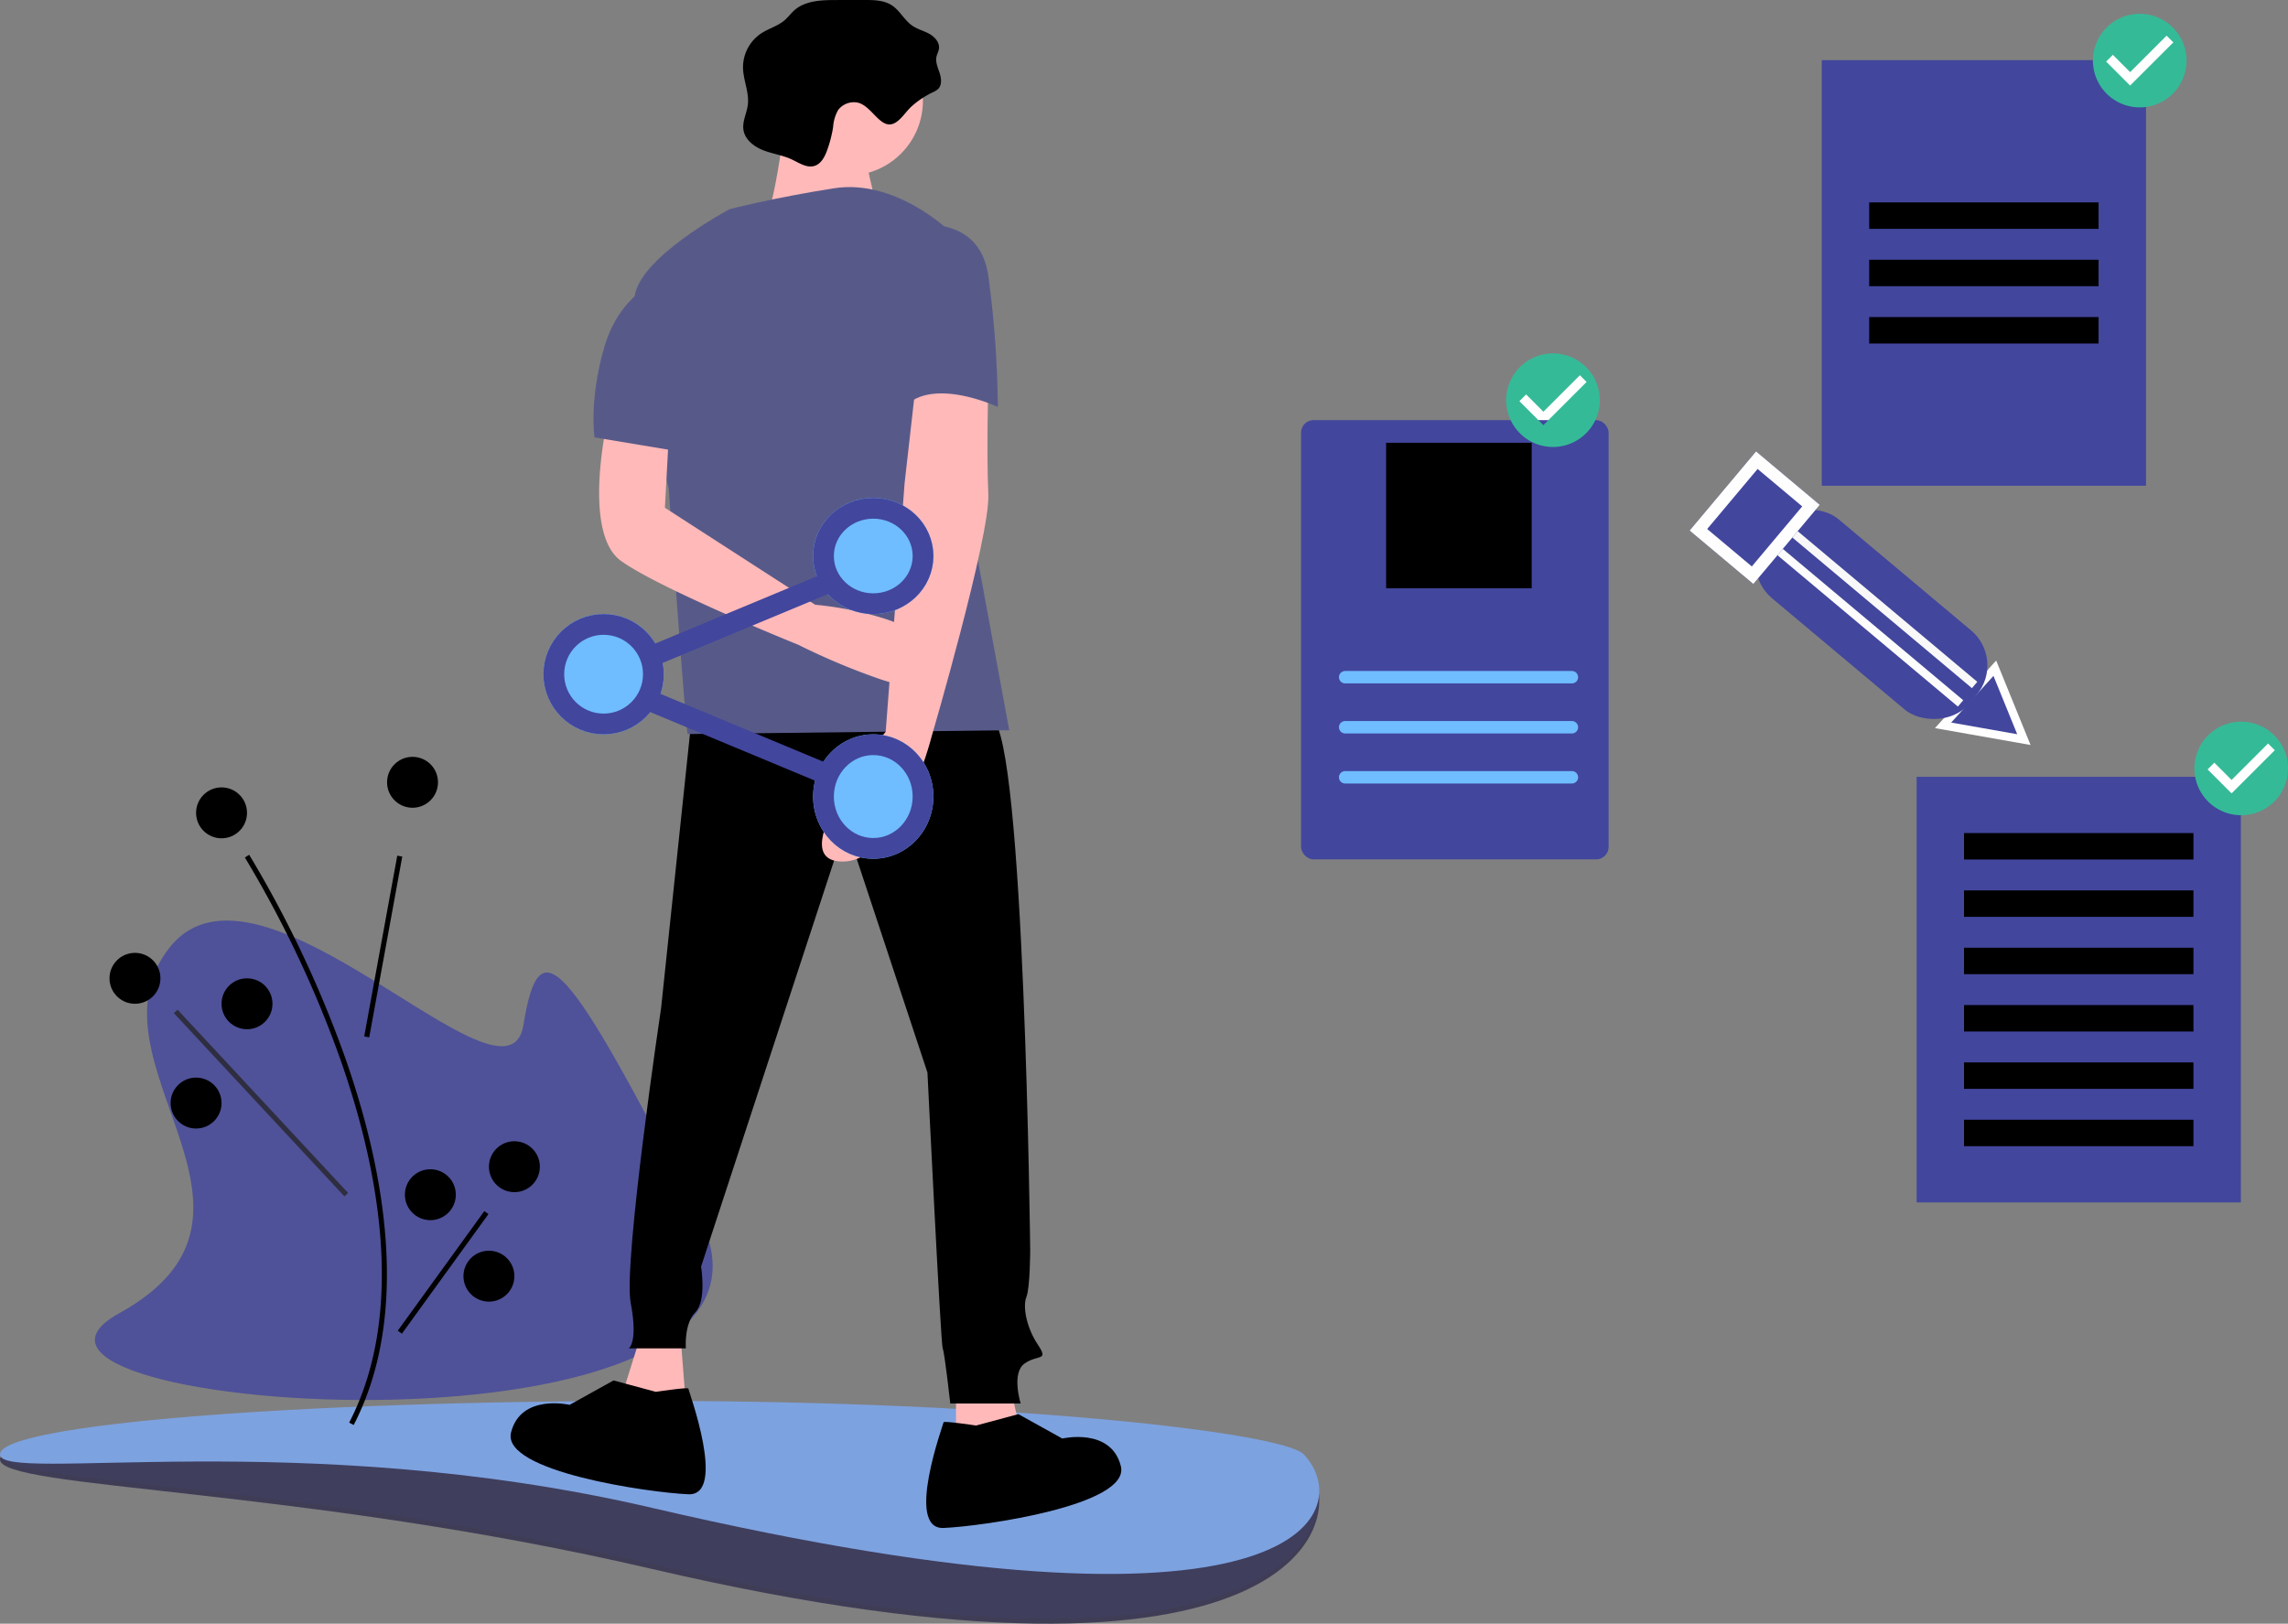 <svg xmlns="http://www.w3.org/2000/svg" width="551.511" height="391.5" viewBox="0 0 551.511 391.5">
  <rect x="0" y="0" width="551.511" height="391.5" fill="#808080" stroke="none"/>
  <g id="Group_992" data-name="Group 992" transform="translate(-1154.005 -6614.938)">
    <rect id="Rectangle_268" data-name="Rectangle 268" width="78.158" height="102.616" transform="translate(1615.994 6802.244)" fill="#42469d"/>
    <rect id="Rectangle_269" data-name="Rectangle 269" width="55.295" height="6.38" transform="translate(1627.425 6815.802)"/>
    <rect id="Rectangle_270" data-name="Rectangle 270" width="55.295" height="6.38" transform="translate(1627.425 6829.625)"/>
    <rect id="Rectangle_271" data-name="Rectangle 271" width="55.295" height="6.38" transform="translate(1627.425 6843.449)"/>
    <rect id="Rectangle_272" data-name="Rectangle 272" width="55.295" height="6.38" transform="translate(1627.425 6857.273)"/>
    <rect id="Rectangle_273" data-name="Rectangle 273" width="55.295" height="6.38" transform="translate(1627.425 6871.097)"/>
    <rect id="Rectangle_274" data-name="Rectangle 274" width="55.295" height="6.38" transform="translate(1627.425 6884.921)"/>
    <rect id="Rectangle_275" data-name="Rectangle 275" width="78.158" height="102.616" transform="translate(1593.131 6629.445)" fill="#42469d"/>
    <rect id="Rectangle_276" data-name="Rectangle 276" width="55.295" height="6.38" transform="translate(1604.563 6663.739)"/>
    <rect id="Rectangle_277" data-name="Rectangle 277" width="55.295" height="6.38" transform="translate(1604.563 6677.563)"/>
    <rect id="Rectangle_278" data-name="Rectangle 278" width="55.295" height="6.38" transform="translate(1604.563 6691.388)"/>
    <ellipse id="Ellipse_69" data-name="Ellipse 69" cx="9.438" cy="9.456" rx="9.438" ry="9.456" transform="translate(1660.338 6619.883)" fill="#fff"/>
    <path id="Path_497" data-name="Path 497" d="M968.169,88.74a11.28,11.28,0,1,0,11.28,11.28A11.28,11.28,0,0,0,968.169,88.74Zm-2.316,17.294-5.781-5.781,1.622-1.622,4.165,4.165,8.791-8.791,1.621,1.621-10.418,10.407Z" transform="translate(701.607 6529.531)" fill="#35ba97"/>
    <ellipse id="Ellipse_70" data-name="Ellipse 70" cx="9.438" cy="9.456" rx="9.438" ry="9.456" transform="translate(1684.796 6790.555)" fill="#fff"/>
    <path id="Path_498" data-name="Path 498" d="M1014.175,409.74a11.28,11.28,0,1,0,11.28,11.28A11.28,11.28,0,0,0,1014.175,409.74Zm-2.316,17.294-5.781-5.781,1.621-1.621,4.165,4.165,8.791-8.791,1.621,1.621Z" transform="translate(680.062 6379.203)" fill="#35ba97"/>
    <ellipse id="Ellipse_71" data-name="Ellipse 71" cx="9.438" cy="9.456" rx="9.438" ry="9.456" transform="translate(1518.91 6701.763)" fill="#fff"/>
    <rect id="Rectangle_164" data-name="Rectangle 164" width="74.133" height="105.904" rx="3" transform="translate(1467.62 6716.243)" fill="#42469d"/>
    <path id="Path_298" data-name="Path 298" d="M0,0H54.656" transform="translate(1478.247 6778.22)" fill="#6fbcfe" stroke="#6fbcfe" stroke-linecap="round" stroke-width="3"/>
    <path id="Path_299" data-name="Path 299" d="M0,0H54.656" transform="translate(1478.247 6790.289)" fill="none" stroke="#6fbcfe" stroke-linecap="round" stroke-width="3"/>
    <path id="Path_300" data-name="Path 300" d="M0,0H54.656" transform="translate(1478.247 6802.358)" fill="none" stroke="#6fbcfe" stroke-linecap="round" stroke-width="3"/>
    <g id="Group_454" data-name="Group 454" transform="translate(1561.29 6723.787)">
      <g id="Polygon_5" data-name="Polygon 5" transform="matrix(0.985, 0.174, -0.174, 0.985, 62.364, 48.381)" fill="#42469d">
        <path d="M 21.584 17.609 L 1.81 17.609 L 11.697 1.879 L 21.584 17.609 Z" stroke="none"/>
        <path d="M 11.697 3.758 L 3.619 16.609 L 19.775 16.609 L 11.697 3.758 M 11.697 -3.814697265625e-06 L 23.394 18.609 L -3.814697265625e-06 18.609 L 11.697 -3.814697265625e-06 Z" stroke="none" fill="#fff"/>
      </g>
      <rect id="Rectangle_165" data-name="Rectangle 165" width="24.899" height="63.765" rx="11" transform="translate(76.266 50.231) rotate(130)" fill="#42469d"/>
      <path id="Path_611" data-name="Path 611" d="M0,57.692V0" transform="translate(68.687 56.316) rotate(130)" fill="none" stroke="#f8f8f8" stroke-width="2"/>
      <path id="Path_610" data-name="Path 610" d="M0,57.692V0" transform="translate(65.298 60.752) rotate(130)" fill="none" stroke="#fcfcfc" stroke-width="2"/>
      <g id="Rectangle_166" data-name="Rectangle 166" transform="translate(31.356 12.882) rotate(130)" fill="#42469d" stroke="#fefefe" stroke-width="3">
        <rect width="24.899" height="20.04" stroke="none"/>
        <rect x="1.5" y="1.5" width="21.899" height="17.04" fill="none"/>
      </g>
    </g>
    <rect id="Rectangle_264" data-name="Rectangle 264" width="35.091" height="35.091" transform="translate(1488.123 6721.693)"/>
    <path id="Path_499" data-name="Path 499" d="M702.169,242.74a11.28,11.28,0,1,0,11.28,11.28,11.28,11.28,0,0,0-11.28-11.28Zm-2.316,17.294-5.781-5.781,1.622-1.622,4.165,4.165,8.791-8.791,1.621,1.621-10.418,10.407Z" transform="translate(826.178 6457.411)" fill="#35ba97"/>
    <g id="Group_517" data-name="Group 517" transform="translate(1154.005 6614.938)">
      <g id="Group_516" data-name="Group 516" transform="translate(0 0)">
        <path id="Path_500" data-name="Path 500" d="M143.443,24.375C188.432,2.523-26.23-23.828,2.692,40.442s34.706,71.982,39.847,48.2,61.057,49.488,84.194,23.137S98.454,46.226,143.443,24.375Z" transform="translate(173.287 333.461) rotate(177)" fill="#42469d" opacity="0.8"/>
        <g id="Group_515" data-name="Group 515" transform="translate(26.394 182.486)">
          <rect id="Rectangle_259" data-name="Rectangle 259" width="44.306" height="1.227" transform="translate(61.4 67.413) rotate(-79.645)"/>
          <rect id="Rectangle_260" data-name="Rectangle 260" width="1.228" height="60.37" transform="matrix(0.732, -0.681, 0.681, 0.732, 15.511, 61.799)" fill="#2f2e41"/>
          <rect id="Rectangle_261" data-name="Rectangle 261" width="35.607" height="1.228" transform="matrix(0.586, -0.81, 0.81, 0.586, 69.483, 138.369)"/>
          <circle id="Ellipse_58" data-name="Ellipse 58" cx="6.138" cy="6.138" r="6.138" transform="translate(66.907)"/>
          <circle id="Ellipse_59" data-name="Ellipse 59" cx="6.138" cy="6.138" r="6.138" transform="translate(0 47.264)"/>
          <circle id="Ellipse_60" data-name="Ellipse 60" cx="6.138" cy="6.138" r="6.138" transform="translate(27.008 53.402)"/>
          <circle id="Ellipse_61" data-name="Ellipse 61" cx="6.138" cy="6.138" r="6.138" transform="translate(14.732 77.341)"/>
          <circle id="Ellipse_62" data-name="Ellipse 62" cx="6.138" cy="6.138" r="6.138" transform="translate(91.459 92.687)"/>
          <circle id="Ellipse_63" data-name="Ellipse 63" cx="6.138" cy="6.138" r="6.138" transform="translate(71.203 99.439)"/>
          <circle id="Ellipse_64" data-name="Ellipse 64" cx="6.138" cy="6.138" r="6.138" transform="translate(85.321 119.081)"/>
          <circle id="Ellipse_65" data-name="Ellipse 65" cx="6.138" cy="6.138" r="6.138" transform="translate(20.87 7.366)"/>
        </g>
        <g id="Group_423" data-name="Group 423" transform="translate(0 0)">
          <path id="Path_481" data-name="Path 481" d="M430.348,749.4c13.021,13.959-1.119,62.763-157.138,26.394-84.52-19.7-157.138-19.275-157.138-26.394s70.353.614,157.138.614S425.492,744.194,430.348,749.4Z" transform="translate(-116.071 -397.499)" fill="#3f3d56"/>
          <g id="Group_422" data-name="Group 422" transform="translate(0 0)">
            <path id="Path_527" data-name="Path 527" d="M430.348,749.4c13.021,13.959-1.119,62.763-157.138,26.394-84.52-19.7-157.138-19.275-157.138-26.394s70.353.614,157.138.614S425.492,744.194,430.348,749.4Z" transform="translate(-116.071 -398.727)" fill="#42469d" opacity="0.1"/>
            <path id="Path_526" data-name="Path 526" d="M430.348,743.185c13.021,13.959-1.119,49.258-157.138,12.89-84.52-19.7-157.138-5.771-157.138-12.89s70.353-12.89,157.138-12.89S425.492,737.979,430.348,743.185Z" transform="translate(-116.071 -392.512)" fill="#7da2e0"/>
            <g id="Group_418" data-name="Group 418" transform="translate(123.076)">
              <path id="Path_511" data-name="Path 511" d="M203.269,657.431l-5.044,16.05,15.591,1.375-1.376-17.426Z" transform="translate(-171.574 -336.444)" fill="#ffb9b9"/>
              <path id="Path_512" data-name="Path 512" d="M333.644,678.2v22.012h17.884L346.484,678.2Z" transform="translate(-226.284 -344.837)" fill="#ffb9b9"/>
              <path id="Path_513" data-name="Path 513" d="M330.435,489.924l-7.337,69.7s-9.171,61.449-7.337,71.079-.459,11.006-.459,11.006H329.06s-.459-5.961,2.293-8.713,1.376-11.006,1.376-11.006L367.58,515.6,387.3,575.219s3.21,65.576,3.669,66.493,1.834,13.3,1.834,13.3h16.967s-2.293-7.337.917-9.63,5.961-.459,3.21-4.586-3.669-9.171-2.751-11.464.917-11.464.917-11.464-1.376-123.814-9.171-127.942S330.435,489.924,330.435,489.924Z" transform="translate(-286.817 -316.598)"/>
              <path id="Path_514" data-name="Path 514" d="M447.625,775.2s-7.841-1.176-7.841-.784-9.409,25.876,0,25.484,45.087-5.489,42.734-14.9-14.114-6.665-14.114-6.665l-10.586-5.881Z" transform="translate(-335.419 -431.483)"/>
              <path id="Path_515" data-name="Path 515" d="M302.512,761.572s7.841-1.176,7.841-.784,9.409,25.876,0,25.484-45.087-5.489-42.734-14.9,14.114-6.665,14.114-6.665l10.586-5.881Z" transform="translate(-267.508 -425.978)"/>
              <circle id="Ellipse_83" data-name="Ellipse 83" cx="18.046" cy="18.046" r="18.046" transform="translate(63.299 6.235)" fill="#ffb9b9"/>
              <path id="Path_518" data-name="Path 518" d="M374.736,237.258s-3.21,32.1-7.337,34.393,31.641,4.586,31.641,4.586-8.713-29.349-5.961-32.1S374.736,237.258,374.736,237.258Z" transform="translate(-307.731 -215.26)" fill="#ffb9b9"/>
              <path id="Path_519" data-name="Path 519" d="M393.263,286.4s-12.84-12.381-27.514-10.089-25.222,5.044-25.222,5.044S318.057,293.274,317.6,302.9s8.254,45.857,8.254,45.857,4.127,59.156,4.586,59.156,77.5-.917,77.5-.917l-14.216-77.04Z" transform="translate(-287.738 -230.921)" fill="#575a89"/>
              <path id="Path_520" data-name="Path 520" d="M384.5,434.547c-2.972.8-8.094-.307-13.441-2.059a166.785,166.785,0,0,1-19.787-8.319s-33.017-13.3-42.647-20.177-3.21-34.393-3.21-34.393l14.674,4.586-.917,16.967L355.4,414.539a81.728,81.728,0,0,1,16.77,3.37c6.1,2,12.024,5.127,14.165,9.924a9.279,9.279,0,0,1,.706,2.3C387.479,432.662,386.452,434.014,384.5,434.547Z" transform="translate(-281.977 -268.727)" fill="#ffb9b9"/>
              <path id="Path_522" data-name="Path 522" d="M416.108,354.98l-2.751,24.3-4.563,59.968s-25.244,30.37-11.029,31.287,22.012-29.807,22.012-29.807,14.216-48.609,13.757-58.7,0-27.056,0-27.056Z" transform="translate(-318.379 -262.82)" fill="#ffb9b9"/>
              <path id="Path_523" data-name="Path 523" d="M407.211,222.615a4.708,4.708,0,0,0,1.3-.782c.985-.956.819-2.576.391-3.881s-1.053-2.653-.747-3.991c.143-.624.483-1.194.58-1.826.231-1.5-.969-2.874-2.3-3.616s-2.855-1.108-4.11-1.968c-1.924-1.319-2.987-3.645-4.94-4.92-1.911-1.247-4.338-1.286-6.619-1.283l-6.811.008c-3.559,0-7.471.136-10.12,2.513-.806.723-1.444,1.618-2.26,2.33-1.643,1.433-3.861,2-5.686,3.2a9.862,9.862,0,0,0-4.379,8.3c.064,3.022,1.538,5.958,1.155,8.957-.257,2.011-1.343,3.944-1.057,5.952.338,2.381,2.522,4.087,4.762,4.962s4.682,1.19,6.861,2.207c1.779.83,3.637,2.153,5.512,1.573,1.586-.491,2.457-2.167,3.025-3.727A30.422,30.422,0,0,0,383.227,231a9.523,9.523,0,0,1,1.222-4.139,4.766,4.766,0,0,1,4.261-1.838c3.678.323,5.748,6.587,9.13,5.105,1.677-.734,2.966-2.933,4.309-4.131a21.634,21.634,0,0,1,5.062-3.379Z" transform="translate(-305.486 -200.348)"/>
              <path id="Path_524" data-name="Path 524" d="M316.414,314.2s-9.171,3.21-12.84,16.05-2.293,21.553-2.293,21.553l19.26,3.21Z" transform="translate(-281.051 -246.345)" fill="#575a89"/>
              <path id="Path_525" data-name="Path 525" d="M428.244,291.632s16.509-3.669,18.8,11.923a249.577,249.577,0,0,1,2.293,31.641s-15.591-7.337-22.47,0Z" transform="translate(-331.891 -237.076)" fill="#575a89"/>
            </g>
          </g>
        </g>
        <g id="Group_187" data-name="Group 187" transform="translate(130.834 119.958)">
          <g id="Ellipse_33" data-name="Ellipse 33" transform="translate(0.161 28.103)" fill="#6fbcfe" stroke="#42469d" stroke-width="5">
            <circle cx="14.5" cy="14.5" r="14.5" stroke="none"/>
            <circle cx="14.5" cy="14.5" r="12" fill="none"/>
          </g>
          <g id="Ellipse_34" data-name="Ellipse 34" transform="translate(65.161 0.103)" fill="#6fbcfe" stroke="#42469d" stroke-width="5">
            <ellipse cx="14.5" cy="14" rx="14.5" ry="14" stroke="none"/>
            <ellipse cx="14.5" cy="14" rx="12" ry="11.5" fill="none"/>
          </g>
          <g id="Ellipse_35" data-name="Ellipse 35" transform="translate(65.161 57.103)" fill="#6fbcfe" stroke="#42469d" stroke-width="5">
            <ellipse cx="14.5" cy="15" rx="14.5" ry="15" stroke="none"/>
            <ellipse cx="14.5" cy="15" rx="12" ry="12.5" fill="none"/>
          </g>
          <line id="Line_29" data-name="Line 29" x1="42.694" y2="17.78" transform="translate(25.761 20.7)" fill="none" stroke="#42469d" stroke-width="5"/>
          <line id="Line_30" data-name="Line 30" x2="42.694" y2="17.78" transform="translate(25.761 48.97)" fill="none" stroke="#42469d" stroke-width="5"/>
        </g>
      </g>
      <path id="Path_480" data-name="Path 480" d="M210.457,654.253l-1.091-.563c14.168-27.391,6.592-62.963-2.258-87.98a269.644,269.644,0,0,0-22.882-48.292l1.038-.656a271.027,271.027,0,0,1,23,48.538C217.2,590.545,224.826,626.472,210.457,654.253Z" transform="translate(-125.204 -310.664)"/>
    </g>
  </g>
</svg>
